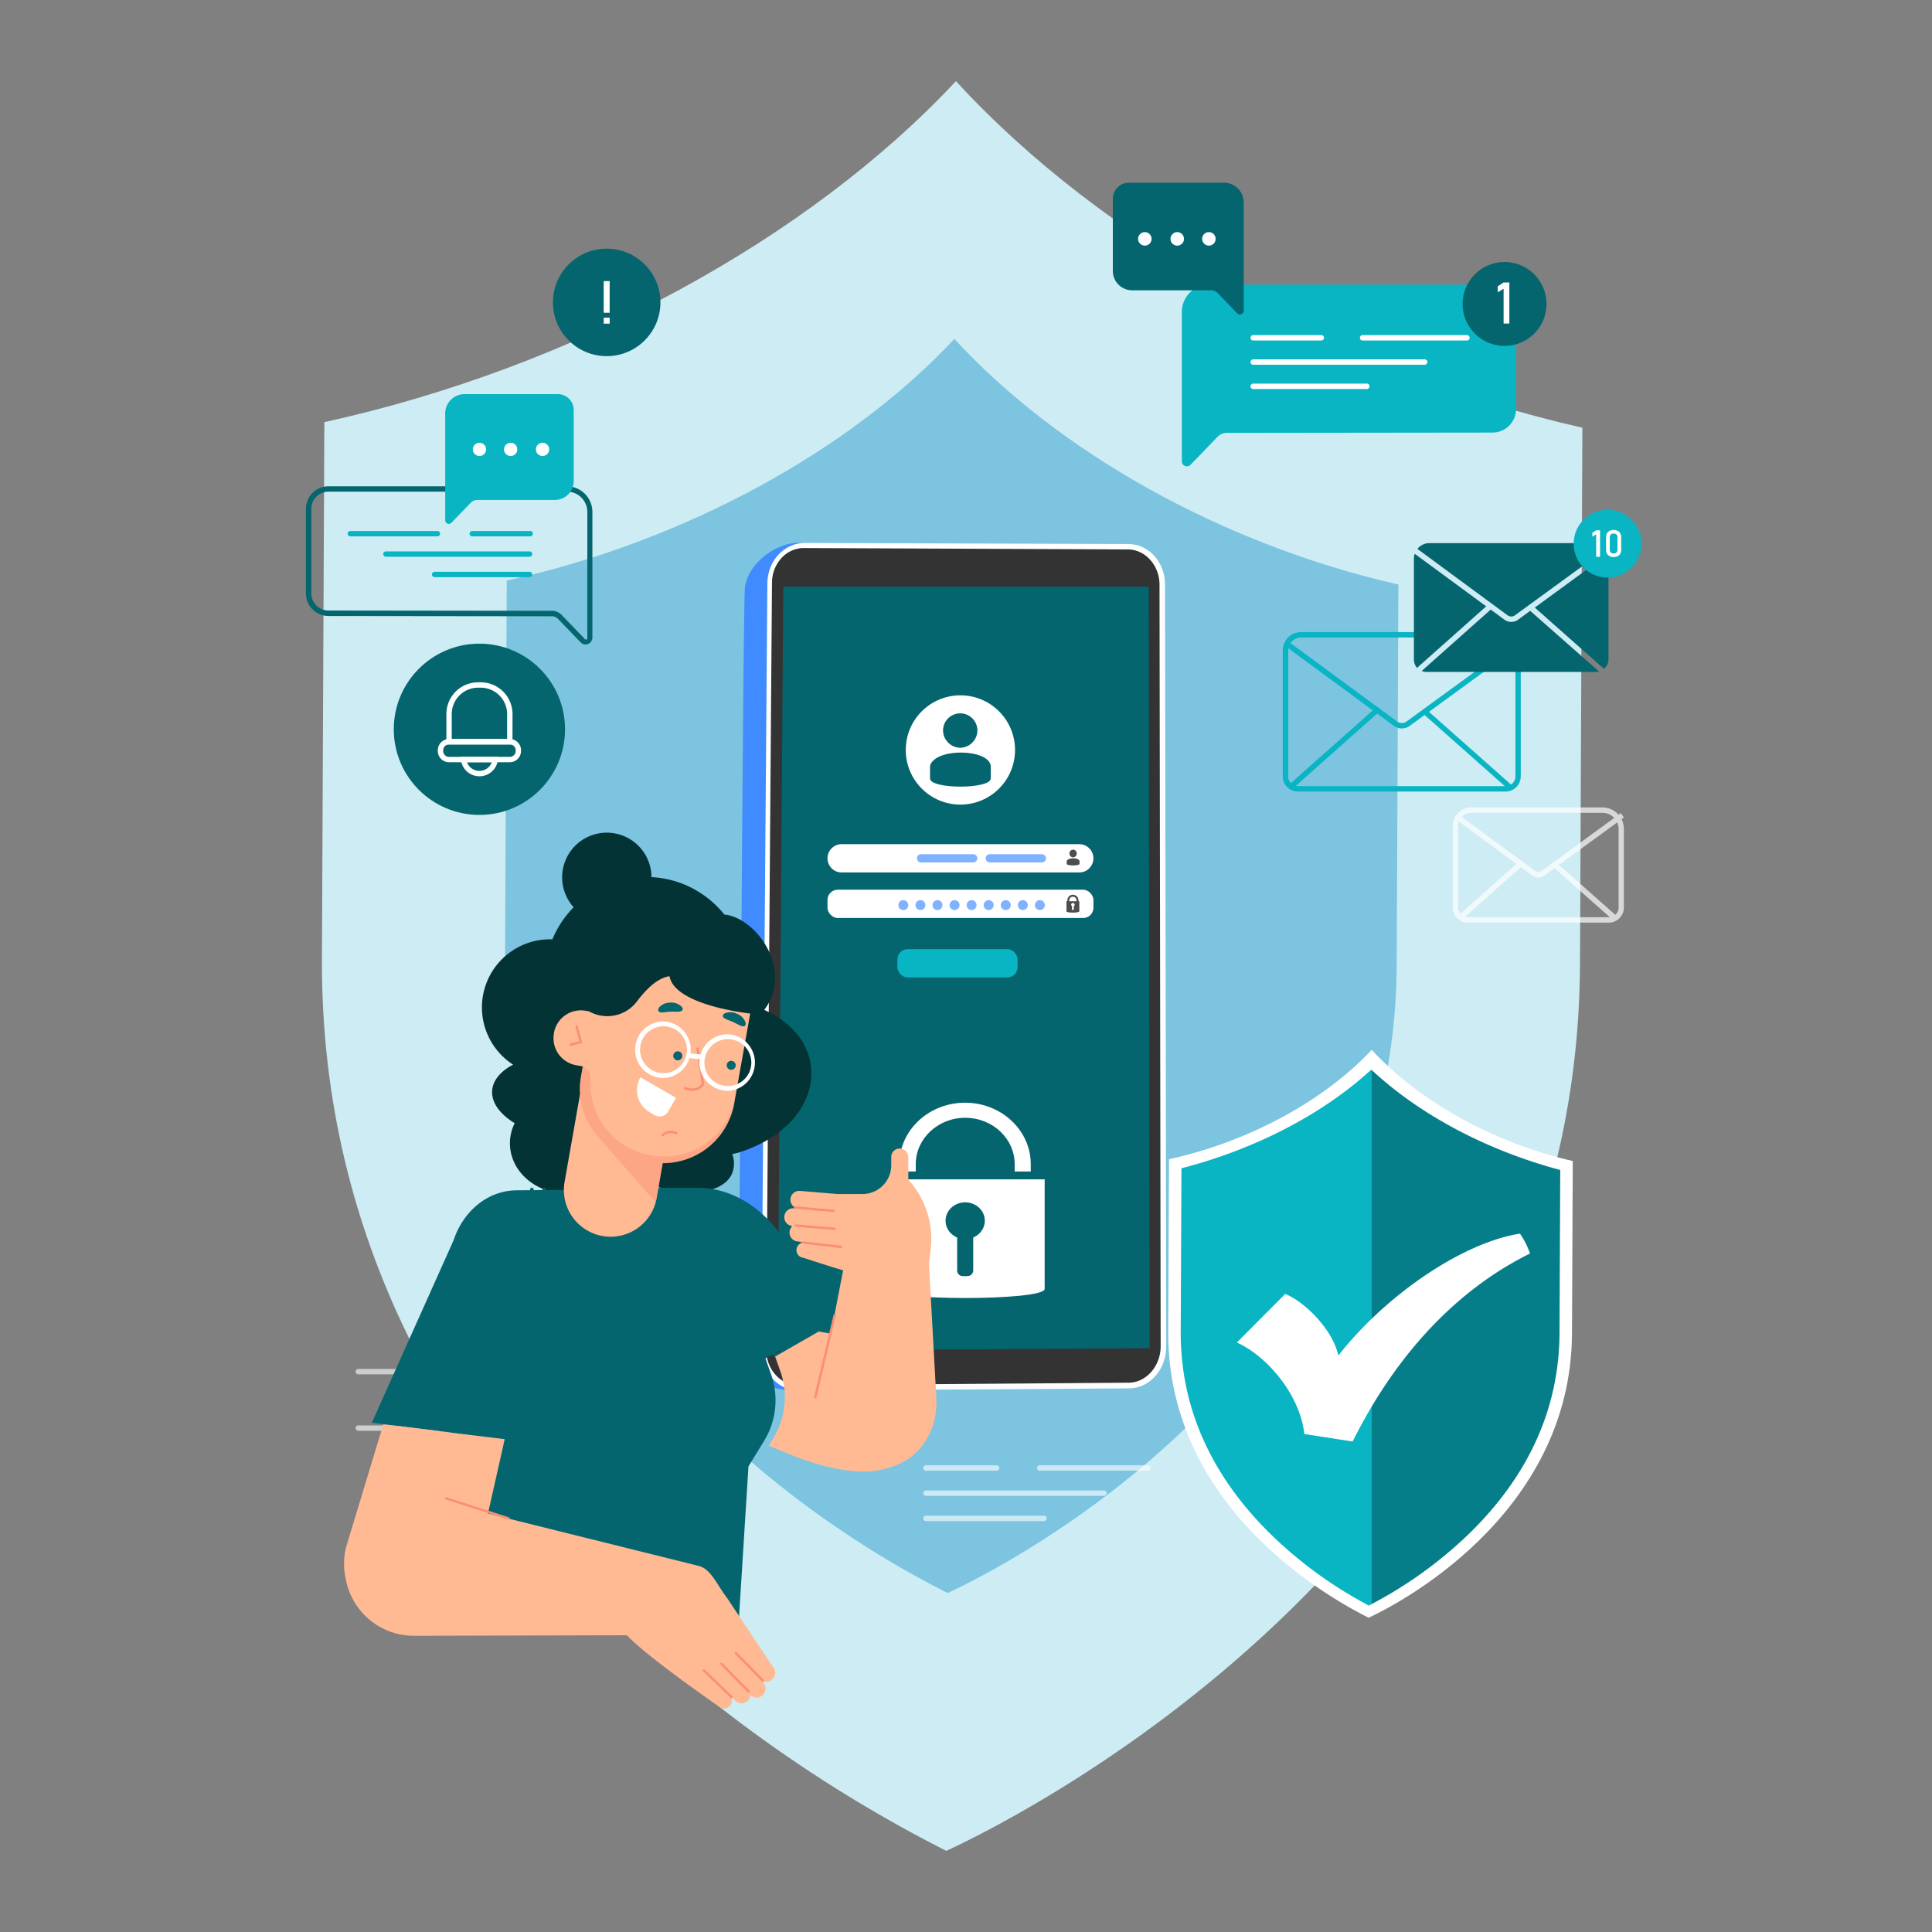 <svg id="content" xmlns="http://www.w3.org/2000/svg" viewBox="0 0 500 500"><rect x="0" y="0" width="500" height="500" fill="#808080" stroke="none"/><defs><style>.cls-1{fill:#ceecf4;}.cls-2{fill:#7cc4e0;}.cls-3{fill:#09b4c3;}.cls-4{fill:#05656e;}.cls-5{opacity:0.69;}.cls-6{fill:#fff;}.cls-7{opacity:0.61;}.cls-8{fill:#408bff;}.cls-9{fill:#333;}.cls-10{fill:#80b2ff;}.cls-11{fill:#4d4d4d;}.cls-12{fill:#d9ffff;}.cls-13{fill:#067e89;}.cls-14{fill:#043335;}.cls-15{fill:#ffba94;}.cls-16,.cls-17{fill:#fb8e77;}.cls-17{opacity:0.46;}</style></defs><title>Powerful-Privacy-Control</title><path class="cls-1" d="M75.18,101.66h0v0Z"/><path class="cls-1" d="M75.18,101.66h0v0Z"/><path class="cls-1" d="M418.35,103.19v0Z"/><path class="cls-1" d="M418.35,103.19v0Z"/><path class="cls-1" d="M247.4,21c-38,40.69-98.6,74-163.46,88.25l-.62,139C82.65,395.8,223.1,467.91,244.9,479c21.13-9.72,163.34-81.73,164-229.3l.62-139C344.79,95.94,285,62,247.4,21Z"/><path class="cls-2" d="M125,144.87h0v0Z"/><path class="cls-2" d="M125,144.87h0v0Z"/><path class="cls-2" d="M368.18,146v0Z"/><path class="cls-2" d="M368.18,146v0Z"/><path class="cls-2" d="M247,87.71c-26.92,28.84-69.88,52.47-115.85,62.54l-.44,98.48c-.47,104.59,99.07,155.7,114.52,163.54,15-6.89,115.77-57.92,116.23-162.51l.44-98.48C316,140.81,273.69,116.79,247,87.71Z"/><path class="cls-3" d="M389.67,204.85H335.9a3.92,3.92,0,0,1-3.92-3.92V168.31a4.73,4.73,0,0,1,4.72-4.72h38.57a.7.7,0,1,1,0,1.4H336.71a3.33,3.33,0,0,0-3.32,3.32v32.62a2.53,2.53,0,0,0,2.52,2.52h53.76a2.53,2.53,0,0,0,2.52-2.52V169.16A4.18,4.18,0,0,0,388,165h-7.45a.7.7,0,1,1,0-1.4H388a5.58,5.58,0,0,1,5.57,5.57v31.76A3.92,3.92,0,0,1,389.67,204.85Z"/><path class="cls-3" d="M334.54,203.89a.7.7,0,0,1-.46-1.22l22-19.54a.7.7,0,0,1,.93,1l-22,19.54A.7.7,0,0,1,334.54,203.89Z"/><path class="cls-3" d="M390.81,204.43a.7.7,0,0,1-.46-.18l-21.93-19.44a.7.7,0,1,1,.93-1l21.93,19.44a.7.7,0,0,1-.46,1.22Z"/><path class="cls-3" d="M362.79,188.52a3.49,3.49,0,0,1-2.07-.68L332.91,167.4a.7.7,0,1,1,.83-1.13l27.81,20.44a2.09,2.09,0,0,0,2.48,0l27.22-19.84a.7.7,0,0,1,.82,1.13l-27.22,19.84A3.49,3.49,0,0,1,362.79,188.52Z"/><path class="cls-4" d="M390.14,159.23a1.64,1.64,0,0,0,1.94,0l23.13-16.86a4.86,4.86,0,0,0-3.79-1.81H369.94a4,4,0,0,0-3.15,1.53l.08,0Z"/><path class="cls-4" d="M392.91,160.36a3,3,0,0,1-3.59,0l-3.53-2.6-17.85,15.88,0,0a3.21,3.21,0,0,0,1.25.25h43.94a3.21,3.21,0,0,0,.72-.09L396,158.08Z"/><path class="cls-4" d="M384.63,156.92l-18.5-13.6a4,4,0,0,0-.21,1.27V170.7a3.2,3.2,0,0,0,.89,2.22.68.68,0,0,1,.19-.32Z"/><path class="cls-4" d="M415,173a.67.67,0,0,1,.09.12,3.2,3.2,0,0,0,1.18-2.47V145.43a4.86,4.86,0,0,0-.37-1.86L397.2,157.24Z"/><g class="cls-5"><path class="cls-6" d="M416.38,238.78H379.89a3.92,3.92,0,0,1-3.92-3.92V213.68a4.73,4.73,0,0,1,4.72-4.72h34a5.58,5.58,0,0,1,5.57,5.57v20.33A3.92,3.92,0,0,1,416.38,238.78Zm-35.69-28.42a3.33,3.33,0,0,0-3.32,3.32v21.18a2.52,2.52,0,0,0,2.52,2.52h36.49a2.52,2.52,0,0,0,2.52-2.52V214.53a4.18,4.18,0,0,0-4.18-4.17Z"/><rect class="cls-6" x="375.34" y="229.73" width="20.96" height="1.4" transform="translate(-55.57 314.86) rotate(-41.68)"/><rect class="cls-6" x="409.6" y="220.4" width="1.4" height="20.9" transform="translate(-34.62 384.76) rotate(-48.45)"/><path class="cls-6" d="M398.14,227.14a2.69,2.69,0,0,1-1.6-.53L376.71,212l.83-1.13,19.83,14.57a1.3,1.3,0,0,0,1.53,0l20.55-15,.82,1.13-20.55,15A2.69,2.69,0,0,1,398.14,227.14Z"/></g><circle class="cls-3" cx="416.04" cy="140.71" r="8.78"/><path class="cls-6" d="M414.09,144.1h-1v-5.81l-1,.6v-1l1-.65h1Z"/><path class="cls-6" d="M416.15,143.66a2,2,0,0,1-.5-1.43V139.1a2,2,0,0,1,.5-1.44,2.34,2.34,0,0,1,2.92,0,2,2,0,0,1,.5,1.44v3.12a2,2,0,0,1-.5,1.44,2.33,2.33,0,0,1-2.92,0Zm2.21-.67a1.1,1.1,0,0,0,.24-.77V139.1a1.11,1.11,0,0,0-.24-.77,1.2,1.2,0,0,0-1.51,0,1.11,1.11,0,0,0-.24.77v3.12a1.1,1.1,0,0,0,.24.77,1.2,1.2,0,0,0,1.5,0Z"/><path class="cls-4" d="M151.56,166.79a1.78,1.78,0,0,1-1.29-.55l-5.89-6.11a2.1,2.1,0,0,0-1.5-.64L85,159.42a5.83,5.83,0,0,1-5.82-5.82V131.67A5.83,5.83,0,0,1,85,125.85h61.68a6.64,6.64,0,0,1,6.63,6.63V165a1.79,1.79,0,0,1-1.12,1.66A1.8,1.8,0,0,1,151.56,166.79ZM85,127.24a4.44,4.44,0,0,0-4.43,4.43V153.6A4.44,4.44,0,0,0,85,158l57.84.07a3.49,3.49,0,0,1,2.5,1.06l5.89,6.11A.4.4,0,0,0,152,165V132.48a5.25,5.25,0,0,0-5.24-5.24Z"/><path class="cls-3" d="M137.13,138.81H122.31a.7.7,0,1,1,0-1.39h14.82a.7.7,0,1,1,0,1.39Z"/><path class="cls-3" d="M113.28,138.81H90.6a.7.7,0,0,1,0-1.39h22.68a.7.7,0,0,1,0,1.39Z"/><path class="cls-3" d="M137.13,144.09H99.8a.7.7,0,0,1,0-1.39h37.32a.7.7,0,0,1,0,1.39Z"/><path class="cls-3" d="M137.13,149.37H112.4a.7.7,0,0,1,0-1.39h24.73a.7.7,0,0,1,0,1.39Z"/><path class="cls-3" d="M143.61,129.39H123.52a2.36,2.36,0,0,0-1.7.72l-5,5.19a.93.93,0,0,1-1.6-.65V107a5,5,0,0,1,5-5h24.15a4.1,4.1,0,0,1,4.1,4.1v18.39A4.9,4.9,0,0,1,143.61,129.39Z"/><circle class="cls-6" cx="124.09" cy="116.3" r="1.72"/><circle class="cls-6" cx="132.16" cy="116.3" r="1.72"/><circle class="cls-6" cx="140.41" cy="116.3" r="1.72"/><circle class="cls-4" cx="124.07" cy="188.74" r="22.16"/><path class="cls-6" d="M124.07,200.9a4.81,4.81,0,0,1-4.78-4.26l-.09-.78h9.75l-.09.78A4.81,4.81,0,0,1,124.07,200.9Zm-3.22-3.64a3.43,3.43,0,0,0,6.44,0Z"/><path class="cls-6" d="M132.63,192.66H115.52V184.8a8.22,8.22,0,0,1,8.22-8.22h.68a8.23,8.23,0,0,1,8.22,8.22Zm-15.72-1.39h14.33V184.8a6.83,6.83,0,0,0-6.83-6.83h-.68a6.83,6.83,0,0,0-6.82,6.83Z"/><path class="cls-6" d="M131.94,197.26H116.21a2.9,2.9,0,0,1-2.9-2.9v-.2a2.9,2.9,0,0,1,2.9-2.9h15.73a2.9,2.9,0,0,1,2.9,2.9v.2A2.9,2.9,0,0,1,131.94,197.26Zm-15.73-4.6a1.51,1.51,0,0,0-1.51,1.51v.2a1.51,1.51,0,0,0,1.51,1.51h15.73a1.51,1.51,0,0,0,1.51-1.51v-.2a1.51,1.51,0,0,0-1.51-1.51Z"/><circle class="cls-4" cx="157.01" cy="78.26" r="13.91"/><path class="cls-6" d="M156.24,72.75h1.54v8.19h-1.54Zm0,9.47h1.54v1.54h-1.54Z"/><path class="cls-3" d="M386.25,73.66H312.92a7.06,7.06,0,0,0-7.06,7.06v38.66a1.31,1.31,0,0,0,2.25.91l7-7.26a3.3,3.3,0,0,1,2.38-1l68.76-.08a6.1,6.1,0,0,0,6.1-6.1V79.76A6.1,6.1,0,0,0,386.25,73.66Z"/><path class="cls-6" d="M341.95,88.12H324.33a.7.7,0,0,1,0-1.4h17.62a.7.7,0,0,1,0,1.4Z"/><path class="cls-6" d="M379.64,88.12h-27a.7.7,0,0,1,0-1.4h27a.7.7,0,0,1,0,1.4Z"/><path class="cls-6" d="M368.7,94.4H324.33a.7.7,0,0,1,0-1.4H368.7a.7.7,0,0,1,0,1.4Z"/><path class="cls-6" d="M353.73,100.68h-29.4a.7.7,0,0,1,0-1.4h29.4a.7.7,0,0,1,0,1.4Z"/><path class="cls-4" d="M293,75.13h20.43a2.4,2.4,0,0,1,1.73.74l5.08,5.28a1,1,0,0,0,1.63-.66V52.4a5.12,5.12,0,0,0-5.12-5.12H292.21A4.17,4.17,0,0,0,288,51.45V70.14A5,5,0,0,0,293,75.13Z"/><circle class="cls-6" cx="312.86" cy="61.82" r="1.75"/><circle class="cls-6" cx="304.67" cy="61.82" r="1.75"/><circle class="cls-6" cx="296.28" cy="61.82" r="1.75"/><circle class="cls-4" cx="389.38" cy="78.66" r="10.86"/><path class="cls-6" d="M390.62,83.73h-1.49v-9l-1.52.93V74.1l1.52-1h1.49Z"/><g class="cls-7"><path class="cls-6" d="M257.94,380.61h-18.3a.7.7,0,0,1,0-1.4h18.3a.7.7,0,1,1,0,1.4Z"/><path class="cls-6" d="M297.09,380.61h-28a.7.7,0,1,1,0-1.4h28a.7.7,0,1,1,0,1.4Z"/><path class="cls-6" d="M285.73,387.13H239.64a.7.7,0,0,1,0-1.4h46.08a.7.7,0,0,1,0,1.4Z"/><path class="cls-6" d="M270.18,393.65H239.64a.7.7,0,0,1,0-1.4h30.53a.7.7,0,0,1,0,1.4Z"/><path class="cls-6" d="M140,370.29H92.73a.7.7,0,0,1,0-1.4H140a.7.7,0,0,1,0,1.4Z"/><path class="cls-6" d="M140,355.68H92.73a.7.7,0,0,1,0-1.4H140a.7.7,0,0,1,0,1.4Z"/><path class="cls-6" d="M140,363H114.52a.7.7,0,0,1,0-1.4H140a.7.7,0,0,1,0,1.4Z"/><path class="cls-6" d="M140,347.93H114.52a.7.7,0,0,1,0-1.4H140a.7.7,0,1,1,0,1.4Z"/><path class="cls-6" d="M140,341H122.82a.7.7,0,0,1,0-1.4H140a.7.7,0,0,1,0,1.4Z"/></g><path class="cls-8" d="M192.8,151.9c1.74-10.33,17.65-15,17.34-8.25l72.93.43c5.05,0,9.15,4.57,9.15,10.16L292.38,346c0,5.78-4.16,10.51-9.31,10.55l-74.45.64a6,6,0,0,1-2.69,2.59c-8.54.18-12.63-4-14.13-8.8a11.48,11.48,0,0,1-.74-4.18C191.35,344.34,192.26,154.32,192.8,151.9Z"/><path class="cls-6" d="M206.72,359.86l85.46-.55c5.33,0,9.65-4.89,9.64-10.84L301.5,151.2c0-5.74-4.25-10.4-9.48-10.41l-83.8-.27c-5.27,0-9.58,4.64-9.63,10.4l-1.52,198.18C197,355.07,201.34,359.89,206.72,359.86Z"/><path class="cls-9" d="M205.54,358.42a7.72,7.72,0,0,0,1.08.07l85.44-.65c4.58,0,8.33-4.29,8.32-9.48l-.3-197.05c0-5-3.69-9.1-8.19-9.12l-83.8-.36h-.39a7.93,7.93,0,0,0-5.55,2.7,9.47,9.47,0,0,0-2.36,6.27l-1.5,198.38C198.25,353.89,201.36,357.86,205.54,358.42Z"/><polygon class="cls-4" points="202.72 151.81 201.28 349.5 297.53 348.92 297.29 151.81 202.72 151.81"/><g id="login"><rect class="cls-3" x="232.25" y="245.64" width="31.11" height="7.32" rx="2.65" ry="2.65" transform="translate(495.6 498.6) rotate(180)"/><path class="cls-6" d="M217.81,225.79h61.51a3.67,3.67,0,0,0,3.66-3.66h0a3.67,3.67,0,0,0-3.66-3.66H217.81a3.67,3.67,0,0,0-3.66,3.66h0A3.67,3.67,0,0,0,217.81,225.79Z"/><rect class="cls-6" x="214.15" y="230.26" width="68.83" height="7.32" rx="2.65" ry="2.65" transform="translate(497.13 467.84) rotate(180)"/><circle class="cls-10" cx="269.12" cy="234.24" r="1.29"/><circle class="cls-10" cx="264.71" cy="234.24" r="1.29"/><circle class="cls-10" cx="260.29" cy="234.24" r="1.29"/><circle class="cls-10" cx="255.87" cy="234.24" r="1.29"/><circle class="cls-10" cx="251.45" cy="234.24" r="1.29"/><circle class="cls-10" cx="247.04" cy="234.24" r="1.29"/><circle class="cls-10" cx="242.62" cy="234.24" r="1.29"/><circle class="cls-10" cx="238.2" cy="234.24" r="1.29"/><circle class="cls-10" cx="233.78" cy="234.24" r="1.29"/><circle class="cls-6" cx="248.55" cy="194.09" r="14.14"/><path class="cls-4" d="M248.53,193.52a4.47,4.47,0,0,1-3.47-1.7,4.35,4.35,0,0,1-1-2.76,4.44,4.44,0,1,1,8.89,0,4.35,4.35,0,0,1-1,2.76A4.48,4.48,0,0,1,248.53,193.52Z"/><path class="cls-4" d="M240.69,201.47c0,2.81,15.72,2.81,15.72,0v-3.28c-.62-4.48-14.44-4.67-15.72,0Z"/><path class="cls-11" d="M276,233.24v2.6c0,.45,3.33.45,3.33,0v-2.6h-.22V233a1.44,1.44,0,1,0-2.88,0v.2Zm2.59,0h-1.86V233a.93.93,0,1,1,1.86,0Zm-1.38.92a.46.46,0,0,1,.92,0,.44.44,0,0,1-.23.38v.75a.22.22,0,0,1-.23.23.24.24,0,0,1-.25-.23v-.75A.46.46,0,0,1,277.25,234.17Z"/><path class="cls-11" d="M277.71,221.87a.94.94,0,0,1-.73-.36.92.92,0,0,1-.2-.58.94.94,0,1,1,1.87,0,.92.92,0,0,1-.2.58A1,1,0,0,1,277.71,221.87Z"/><path class="cls-11" d="M276.05,223.54c0,.59,3.33.59,3.33,0l0-.69c-.13-.95-3-1-3.32,0Z"/><path class="cls-10" d="M256.16,223.2h13.48a1.08,1.08,0,0,0,1.07-1.07h0a1.08,1.08,0,0,0-1.07-1.07H256.16a1.08,1.08,0,0,0-1.07,1.07h0A1.08,1.08,0,0,0,256.16,223.2Z"/><path class="cls-10" d="M238.38,223.2h13.48a1.08,1.08,0,0,0,1.07-1.07h0a1.08,1.08,0,0,0-1.07-1.07H238.38a1.08,1.08,0,0,0-1.07,1.07h0A1.08,1.08,0,0,0,238.38,223.2Z"/></g><g id="key"><path class="cls-6" d="M270.36,305.21v28.35c0,3.15-41.14,3.15-41.14,0V305.21Z"/><ellipse class="cls-4" cx="249.79" cy="315.92" rx="5.08" ry="4.76"/><path class="cls-4" d="M249.16,317.38h1.26a1.45,1.45,0,0,1,1.45,1.45v11.41a0,0,0,0,1,0,0h-4.16a0,0,0,0,1,0,0V318.84a1.45,1.45,0,0,1,1.45-1.45Z" transform="translate(499.58 647.63) rotate(180)"/><path class="cls-6" d="M232.82,303.19H237v-1.91c0-6.61,5.74-12,12.8-12s12.8,5.38,12.8,12v1.91h4.16v-1.91c0-8.76-7.61-15.9-17-15.9s-17,7.13-17,15.9Z"/></g><path class="cls-12" d="M299.73,297.57h0v0Z"/><path class="cls-12" d="M299.73,297.57h0v0Z"/><path class="cls-12" d="M409.87,298.06v0Z"/><path class="cls-12" d="M409.87,298.06v0Z"/><path class="cls-6" d="M355,271.69c-12.19,13.06-31.65,23.76-52.47,28.32l-.2,44.6c-.21,47.37,44.87,70.51,51.86,74.06,6.78-3.12,52.43-26.23,52.64-73.6l.2-44.6C386.26,295.73,367.08,284.86,355,271.69Z"/><path class="cls-3" d="M354.89,276.82c-12.57,11.53-30,20.59-49.13,25.53l-.19,42.25c-.09,19.33,7.59,36.82,22.83,52a109.2,109.2,0,0,0,25.87,18.92l.73-.38V276.92Z"/><path class="cls-13" d="M355,276.92v138.2a109.24,109.24,0,0,0,25.31-18.31c15.37-15,23.2-32.44,23.29-51.77l.19-42.25C384.74,297.7,367.46,288.52,355,276.92Z"/><path class="cls-6" d="M393.37,319.27c-14.58,2.25-34.43,15.54-47,31.53-1.76-7.54-9.64-14.42-13.77-15.92l-12.5,12.56c7.8,3.52,16.33,13.48,17.46,23.68l12.49,1.94c5.26-10.4,18.86-35.27,45.91-48.65A20.49,20.49,0,0,0,393.37,319.27Z"/><path class="cls-14" d="M197.83,261.38s-.07,0-.05,0c7.69-10.25-1.93-23.86-10.32-24.7a26.07,26.07,0,0,0-11.34-8.16A25.63,25.63,0,0,0,168.6,227a11.56,11.56,0,1,0-20.14,7.8,25.73,25.73,0,0,0-4.7,6.54c-.29.58-.55,1.17-.8,1.76a17.63,17.63,0,0,0-10.17,32.43c-3.19,1.68-5.21,4-5.42,6.68-.24,3.12,2,6.13,5.83,8.47a11.67,11.67,0,0,0-1.23,5.21c0,7.18,6.6,13,14.75,13a15.16,15.16,0,0,0,12.83-6.61,39.83,39.83,0,0,0,5.8,3.11c10.85,4.72,21.64,4,24.1-1.67a7,7,0,0,0,.06-5.06,13.86,13.86,0,0,0,1.92-.46C213.35,291.16,216.31,269.75,197.83,261.38Z"/><path class="cls-4" d="M199.57,355.72l-1.47-4.14,11-6.27.35-.2V344c0-20.21-13-36.6-29-36.6h-17l.22.41-30,.24c-7.48.06-13.82,5.43-16.29,12.95L96.23,368.2l3,.37,17.33,2.12.39,47.95,74.3,0,2.45-39.13,2.79-4.56,1.35-2.2A20.15,20.15,0,0,0,199.57,355.72Z"/><path class="cls-4" d="M137.43,373.46l-17.6-2.05a.31.31,0,0,1-.28-.35.32.32,0,0,1,.35-.28l17,2,4.84-20.88a.31.31,0,1,1,.61.14Z"/><path class="cls-4" d="M155.8,328.54a18.63,18.63,0,0,1-18.61-18.61v-2.1a.45.45,0,1,1,.91,0v2.1a17.7,17.7,0,1,0,35.4,0v-2.1a.45.45,0,1,1,.91,0v2.1A18.63,18.63,0,0,1,155.8,328.54Z"/><path class="cls-4" d="M143.38,318.41a.45.45,0,0,1-.38-.2,15.37,15.37,0,0,1-2.65-8.65v-1.73a.45.45,0,1,1,.91,0v1.73a14.46,14.46,0,0,0,2.49,8.14.45.45,0,0,1-.38.71Z"/><path class="cls-4" d="M155.8,325a15.27,15.27,0,0,1-9.62-3.36.45.45,0,0,1,.57-.71,14.54,14.54,0,0,0,18.11,0,.45.45,0,0,1,.57.71A15.28,15.28,0,0,1,155.8,325Z"/><path class="cls-4" d="M168.84,317.41a.45.45,0,0,1-.22-.06.45.45,0,0,1-.17-.62,14.54,14.54,0,0,0,1.89-7.17v-1.73a.45.45,0,1,1,.91,0v1.73a15.45,15.45,0,0,1-2,7.62A.45.45,0,0,1,168.84,317.41Z"/><path class="cls-15" d="M200,431.34l-11.72-17.62c-2.67-3.43-4.21-7.58-7.33-8.43l-2.1-.53v0l-52.57-13.06,4.34-19.24-31.42-3.84-9.7,32a18.12,18.12,0,0,0,0,8.1,17.93,17.93,0,0,0,17.3,14.62l55.42-.14c5.76,6,23.75,18.37,23.75,18.37a2,2,0,0,0,3.28-2.15l.15,0,.16,0,.77.75a2.27,2.27,0,0,0,3.2,0l.06-.06a2.24,2.24,0,0,0,.62-1.43l0,0a2.27,2.27,0,0,0,3.2,0l.06-.06a2.27,2.27,0,0,0,0-3.2l-.22-.22-.09-.24a2.26,2.26,0,0,0,2.69-.34l.06-.06A2.27,2.27,0,0,0,200,431.34Z"/><path class="cls-16" d="M197.44,435.27a.31.31,0,0,1-.22-.09l-7-7.13a.31.31,0,0,1,.45-.44l7,7.13a.31.31,0,0,1-.22.53Z"/><path class="cls-16" d="M193.73,438.06a.31.31,0,0,1-.22-.09l-7-7.13a.31.31,0,1,1,.45-.44l7,7.13a.31.31,0,0,1-.22.53Z"/><path class="cls-16" d="M189.33,439.52a.31.31,0,0,1-.22-.09l-7.18-6.92a.31.31,0,0,1,.44-.45l7.18,6.92a.31.31,0,0,1-.22.54Z"/><path class="cls-16" d="M131.61,393.27l-.1,0-16.18-5.2a.31.31,0,0,1,.19-.6l16.18,5.2a.31.31,0,0,1-.1.61Z"/><path class="cls-15" d="M173.26,252.64c-3.09.46-6,3.32-8.37,6.46a10.37,10.37,0,0,1-1.19,1.33,9.62,9.62,0,0,1-11.26,1.31l-.86-.15a7.08,7.08,0,0,0-8.22,5.73l0,.13a7.08,7.08,0,0,0,5.73,8.22l1.74.31-.46,2.57a18.74,18.74,0,0,0-.25,4.59l-4,22.71a12.09,12.09,0,1,0,23.81,4.24L171.5,301A18.7,18.7,0,0,0,190,285.61l.31-1.74h0l3.84-21.56C189.8,261.77,174.5,259.41,173.26,252.64Z"/><path class="cls-17" d="M168.59,299l-.35-.06a18.71,18.71,0,0,1-15.4-19.28,4,4,0,0,0-2-3.68l-.46,2.57a18.66,18.66,0,0,0,4.1,15.32l15.24,17.35,1.79-10-.38-.16A18.71,18.71,0,0,0,190,285.61l.31-1.74A18.7,18.7,0,0,1,168.59,299Z"/><path class="cls-16" d="M171.49,294.1a.31.31,0,0,1-.22-.54,3.52,3.52,0,0,1,3.89-.57.31.31,0,1,1-.29.56,2.83,2.83,0,0,0-3.17.47A.31.31,0,0,1,171.49,294.1Z"/><circle class="cls-4" cx="175.41" cy="273.25" r="1.17" transform="translate(-124.37 398.02) rotate(-79.9)"/><circle class="cls-4" cx="189.24" cy="275.71" r="1.17" transform="translate(-115.39 413.66) rotate(-79.9)"/><path class="cls-16" d="M179.16,282.3a6.49,6.49,0,0,1-2-.36.31.31,0,0,1,.2-.6c2.64.87,3.77-.21,4.13-.72a.44.44,0,0,0,.08-.32l-1.35-8.84a.31.31,0,1,1,.62-.09l1.35,8.84a1.06,1.06,0,0,1-.18.78A3.3,3.3,0,0,1,179.16,282.3Z"/><path class="cls-6" d="M163.36,281H174a0,0,0,0,1,0,0v4.15a2.49,2.49,0,0,1-2.49,2.49H170a6.63,6.63,0,0,1-6.63-6.63v0A0,0,0,0,1,163.36,281Z" transform="translate(164.77 -46.24) rotate(30)"/><path class="cls-6" d="M171.71,279a7.33,7.33,0,0,1-7.33-7.32h0a7.33,7.33,0,0,1,7.32-7.33h0a7.33,7.33,0,0,1,0,14.65Zm-6.07-7.32a6.08,6.08,0,0,0,6.07,6.06h0a6.07,6.07,0,0,0,0-12.14h0a6.08,6.08,0,0,0-6.07,6.08Z"/><path class="cls-6" d="M188.37,282.28A7.34,7.34,0,0,1,181,275h0a7.33,7.33,0,0,1,7.32-7.33h0a7.33,7.33,0,0,1,0,14.65ZM182.3,275a6.08,6.08,0,0,0,6.07,6.07h0a6.07,6.07,0,0,0,0-12.14h0A6.08,6.08,0,0,0,182.3,275Z"/><path class="cls-6" d="M181.48,274.14h-.06l-2.61-.25a.63.63,0,0,1,.12-1.25l2.61.25a.63.63,0,0,1-.06,1.25Z"/><path class="cls-4" d="M170.75,261.95a3.35,3.35,0,0,0,1.39,0c.49-.06,1-.1,1.42-.12s.93,0,1.43,0a3.34,3.34,0,0,0,1.38-.18c.36-.18.49-.64,0-1.17a3.84,3.84,0,0,0-3-1,3.73,3.73,0,0,0-2.83,1.28C170.18,261.37,170.37,261.81,170.75,261.95Z"/><path class="cls-4" d="M192.36,265.63a3.35,3.35,0,0,1-1.31-.48c-.44-.23-.89-.45-1.28-.63s-.86-.37-1.32-.54a3.34,3.34,0,0,1-1.22-.66c-.28-.3-.23-.77.4-1.1a3.84,3.84,0,0,1,3.14.17,3.73,3.73,0,0,1,2.18,2.22C193.1,265.3,192.77,265.64,192.36,265.63Z"/><path class="cls-16" d="M147.76,270.65a.31.31,0,0,1-.08-.62l2.24-.57-1-3.75a.31.31,0,1,1,.61-.16l1.18,4.36-2.85.73Z"/><rect class="cls-4" x="207.18" y="293.73" width="23.42" height="39.35" rx="4.88" ry="4.88"/><path class="cls-15" d="M242.34,362.09l-1.92-34.88.46-4.23a22.63,22.63,0,0,0-4.81-16.5c-.35-.44-.7-.88-1-1.3v-5.69a2.25,2.25,0,0,0-2.25-2.25,2.17,2.17,0,0,0-2.17,2.17v2.16a7.44,7.44,0,0,1-7.43,7.44h-6.49L207,308.2a2.3,2.3,0,0,0-1,4.43l-.26.08-.27,0a2.31,2.31,0,0,0-2.49,2.1h0a2.31,2.31,0,0,0,2.1,2.49h0a2.28,2.28,0,0,0-.74,1.43,2.31,2.31,0,0,0,2,2.55l1,.11.14.1.07.13a2,2,0,0,0,.42,3.91s7.15,2.35,10.23,3.22l-2.61,13.53-.56,2.88-3.53-.64-11,6.27,1.47,4.14a20.15,20.15,0,0,1-1.69,17l-1.35,2.2,5.37,2.21c6.78,2.79,16.6,5.68,23.87,4a21.63,21.63,0,0,0,5.61-2C239,375.57,242.65,369.33,242.34,362.09Z"/><path class="cls-16" d="M215.74,313.68h0l-10-.85a.31.31,0,0,1-.29-.34.32.32,0,0,1,.34-.29l10,.85a.31.31,0,0,1,0,.63Z"/><path class="cls-16" d="M215.93,318.32h0l-10-.85a.31.31,0,0,1,.05-.62l10,.85a.31.31,0,0,1,0,.63Z"/><path class="cls-16" d="M217.58,323h0l-9.93-1.15a.31.31,0,1,1,.07-.62l9.93,1.15a.31.31,0,0,1,0,.63Z"/><path class="cls-16" d="M211,361.87h-.07a.31.31,0,0,1-.23-.38l5-21.11a.31.31,0,0,1,.38-.23.31.31,0,0,1,.23.38l-5,21.11A.31.31,0,0,1,211,361.87Z"/><path class="cls-4" d="M200.34,351.23,194,336.56a.31.31,0,1,1,.58-.25l6.06,14,11-6.3a.31.31,0,0,1,.31.55Z"/></svg>